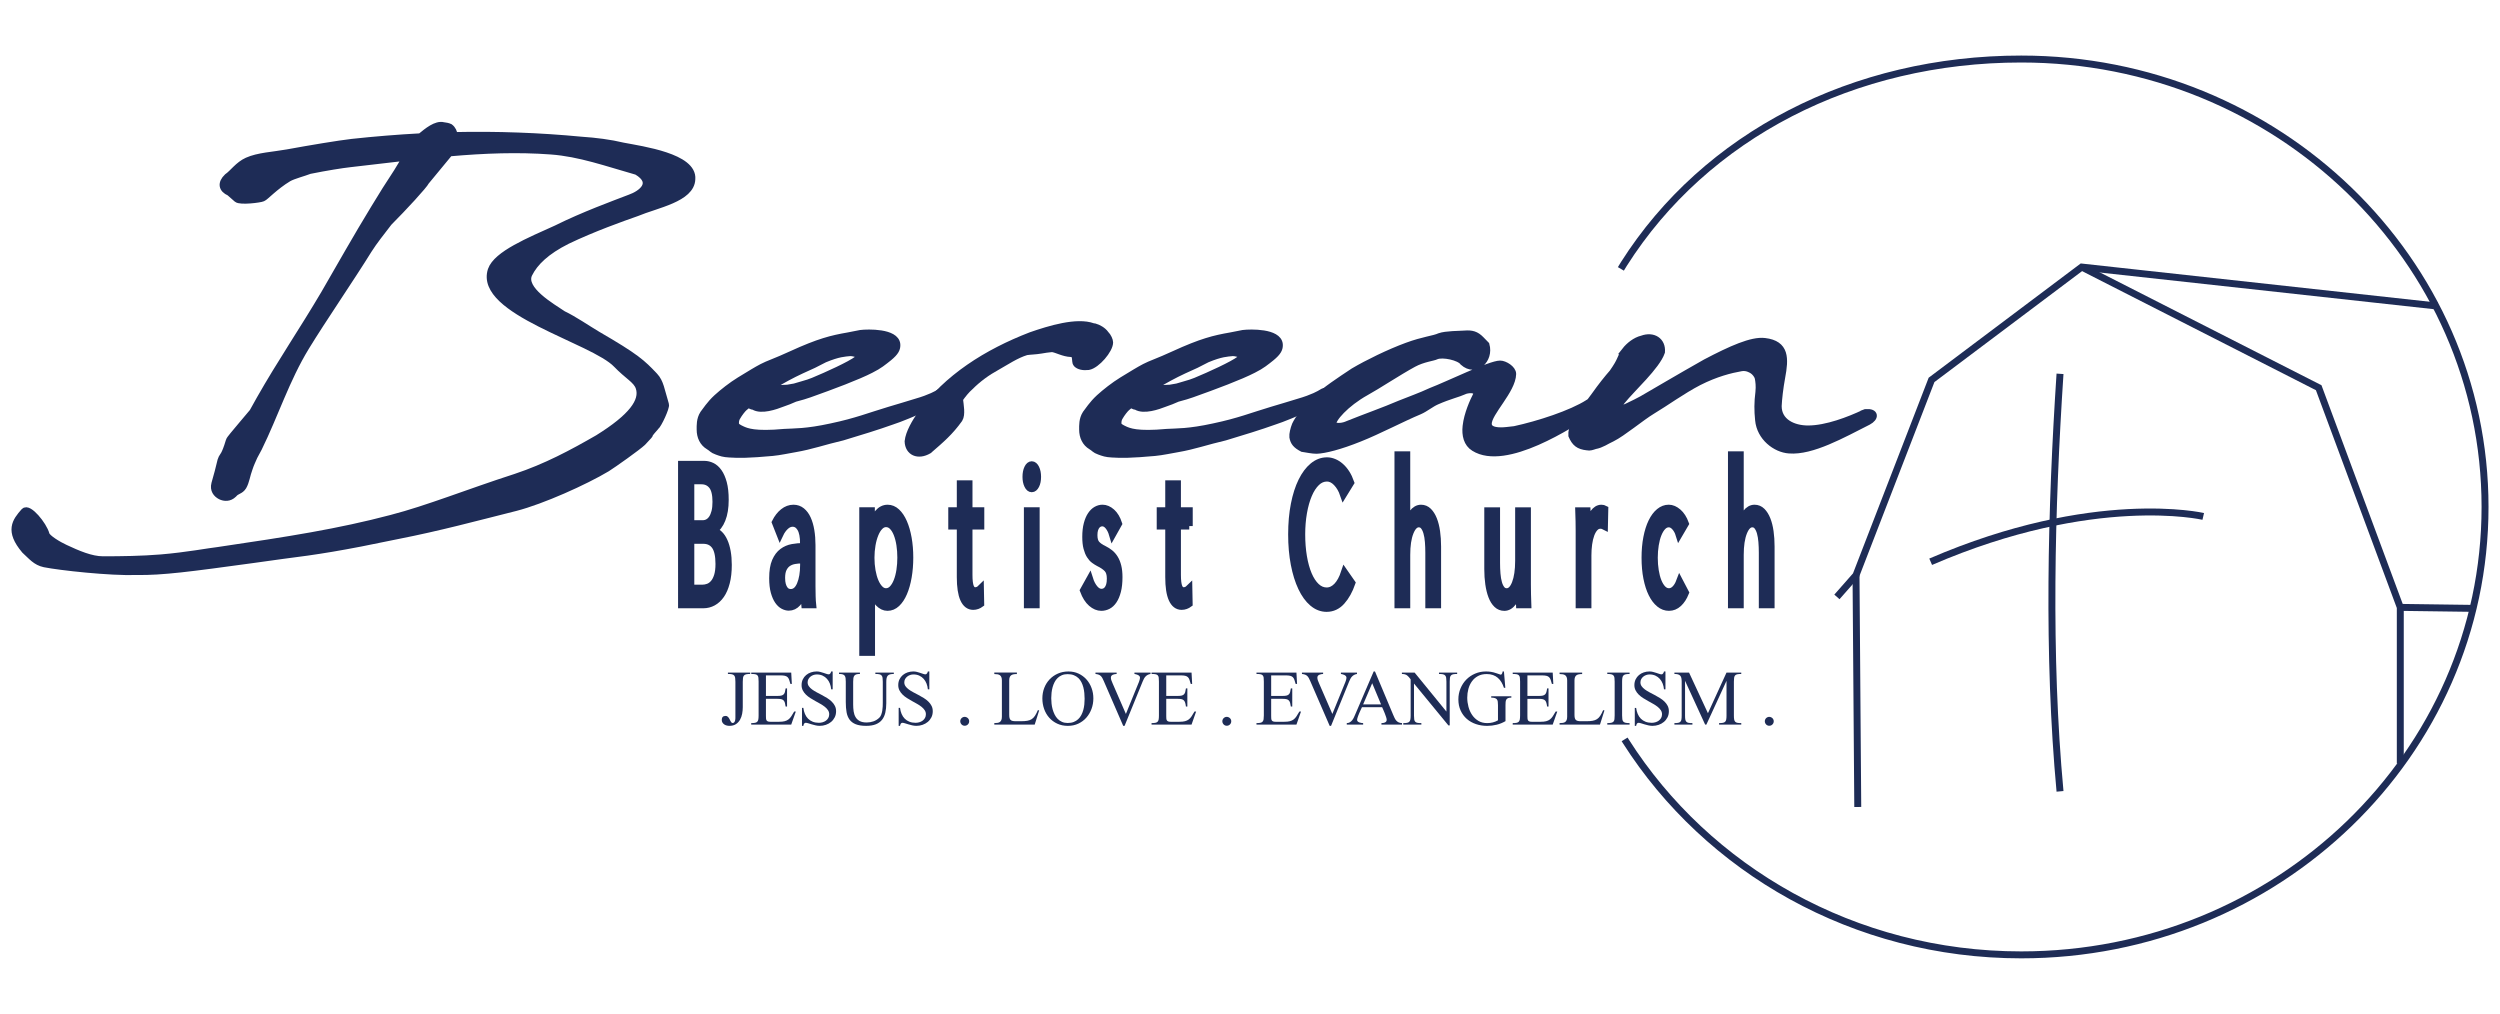 <svg xmlns="http://www.w3.org/2000/svg" xmlns:xlink="http://www.w3.org/1999/xlink" id="Layer_1" x="0px" y="0px" width="360px" height="146px" viewBox="0 0 360 146" xml:space="preserve"> <g> <path fill="none" stroke="#1E2C56" stroke-miterlimit="10" d="M233.406,38.72c0.141-0.24,0.29-0.48,0.44-0.72 c11.75-18.51,33.08-29.5,57.21-29.5c36.89,0,66.79,28.87,66.79,64.5c0,35.62-29.9,64.5-66.79,64.5c-24.08,0-45.18-12.3-56.93-30.74 c-0.061-0.1-0.12-0.19-0.181-0.29"></path> <g> <path fill="#1E2C56" stroke="#1E2C56" stroke-miterlimit="10" d="M44.586,24.549c-0.785,0.313-2.36,0.714-3.052,1.114 c-1.991,1.203-3.334,2.715-3.704,2.85c-0.37,0.179-3.24,0.535-3.702,0.134l-1.066-0.935c-1.111-0.489-1.25-1.335-0.324-2.227 c0.789-0.532,1.574-1.735,2.871-2.314c1.572-0.711,3.749-0.801,5.74-1.158c3.424-0.624,7.405-1.29,9.351-1.514 c3.284-0.355,6.573-0.624,9.858-0.8c0.972-0.803,2.268-1.87,3.286-1.604c0.325,0.045,0.649,0.09,0.927,0.224 c0.417,0.311,0.554,0.711,0.647,1.201c6.158-0.134,12.267,0.09,18.331,0.669c1.991,0.131,4.121,0.399,5.971,0.845 c2.777,0.535,10.182,1.56,9.906,4.765c-0.093,2.804-5.093,3.65-7.961,4.853c-2.038,0.712-6.295,2.226-10,4.006 c-3.009,1.514-4.673,3.118-5.508,4.809c-1.062,2.226,3.334,4.719,4.909,5.789c1.665,0.801,3.379,2.005,4.951,2.939 c5.602,3.25,6.435,4.05,8.242,5.965c0.831,0.891,0.924,1.96,1.574,4.097c0.136,0.356-1.019,2.892-1.435,3.206 c-1.854,2.09,0.136,0.132-1.854,2.225c-0.692,0.669-4.211,3.161-5.137,3.741c-3.195,1.914-9.351,4.674-13.148,5.653 c-6.018,1.515-10.924,2.85-17.032,4.053c-8.056,1.691-11.572,2.226-16.526,2.85l-4.165,0.58 c-9.397,1.29-13.147,1.781-16.803,1.736c-3.888,0.133-11.11-0.67-13.331-1.115c-1.25-0.266-1.85-1.069-2.826-1.958 c-2.359-2.805-1.341-4.141-0.088-5.565c0.599-0.711,2.775,1.914,3.145,3.294c0.141,0.535,1.761,1.514,2.733,1.958 c1.804,0.846,3.749,1.691,5.462,1.691c2.731,0,5.599-0.042,8.332-0.266c3.749-0.312,6.99-0.935,8.239-1.069 c10.276-1.515,17.358-2.626,24.951-4.63c5.323-1.38,10.878-3.65,17.912-5.923c4.397-1.466,8.055-3.426,11.851-5.609 c4.859-3.026,6.574-5.341,5.924-7.3c-0.369-1.115-1.618-1.649-3.239-3.34c-3.379-3.563-19.999-7.613-18.054-13.581 c0.788-2.27,5.462-4.185,9.397-5.965c3.843-1.916,8.24-3.518,10.554-4.409c1.667-0.579,3.794-2.182,1.018-3.83 c-4.396-1.246-8.19-2.626-12.358-2.938c-4.768-0.356-9.583-0.177-14.627,0.268l-3.381,4.096c-0.277,0.58-3.192,3.74-5.369,5.923 c-1.063,1.38-2.126,2.715-2.916,3.961c-2.359,3.829-6.664,10.108-9.024,13.982c-2.826,4.629-4.443,9.75-6.806,14.558l-0.646,1.204 c-0.233,0.535-0.51,1.112-0.696,1.691c-0.37,0.979-0.463,1.914-0.879,2.627c-0.416,0.667-0.925,0.535-1.388,1.112 c-0.602,0.58-1.298,0.536-1.854,0.269c-0.599-0.313-1.062-0.89-0.831-1.78c0.831-2.849,0.785-3.253,1.018-3.697 c0.14-0.311,0.416-0.311,1.065-2.492c0.045-0.224,0.925-1.204,1.804-2.273l1.575-1.869l1.018-1.825 c3.008-5.3,6.155-9.885,9.303-15.228c2.314-4.006,4.677-8.193,7.177-12.288c1.062-1.781,2.173-3.519,3.285-5.21l1.295-2.138 l-8.053,0.937C49.263,23.704,46.996,24.062,44.586,24.549z"></path> <path fill="#1E2C56" stroke="#1E2C56" stroke-miterlimit="10" d="M108.549,58.523c-0.369-0.044-0.603-0.18-0.693-0.4l-0.649,0.534 c-0.28,0.221-0.789,0.89-1.065,1.38c-0.277,0.445-0.23,0.845-0.23,0.979c0,0.401,0.506,0.623,0.973,0.847 c0.6,0.267,1.757,0.801,6.062,0.399c1.434-0.089,3.103,0,6.761-0.8c3.607-0.759,5.552-1.56,8.377-2.404 c1.295-0.401,2.453-0.714,3.842-1.159c2.037-0.58,3.102-1.202,3.285-1.335c0.462-0.356,1.621-0.401,1.298,0.445 c-0.232,0.535-1.575,0.979-2.826,1.515c-1.99,0.889-4.257,1.825-5.137,2.093c-2.363,0.846-4.583,1.513-7.223,2.315 c-2.683,0.622-4.491,1.29-6.85,1.691c-0.786,0.134-2.267,0.445-3.239,0.534c-3.379,0.312-4.907,0.312-6.204,0.222 c-0.832-0.042-1.202-0.177-1.805-0.4c-0.648-0.222-0.695-0.446-1.159-0.712c-0.832-0.489-1.248-1.379-1.248-2.403 c0-0.58-0.046-1.47,0.463-2.271c0.323-0.399,0.925-1.38,1.944-2.314c0.879-0.803,2.129-1.783,3.285-2.494 c1.76-1.069,2.316-1.424,3.242-1.915c0.832-0.445,1.991-0.8,4.21-1.826c3.981-1.824,5.833-2.271,8.149-2.672l1.804-0.355 c1.064-0.134,5.046-0.222,5.229,1.559c0.046,0.623-0.183,1.112-1.156,1.915c-0.789,0.622-1.341,1.111-2.593,1.736 c-1.897,0.979-5.463,2.315-8.84,3.518c-0.509,0.176-1.206,0.4-2.084,0.622c-0.603,0.268-1.248,0.535-1.805,0.713 C111.651,58.479,109.614,59.192,108.549,58.523z M110.4,56.028h0.186c0.37,0,1.065-0.045,1.805-0.089 c0.555-0.044,0.602,0,1.018-0.044l1.018-0.177l1.067-0.312c0.648-0.179,1.204-0.357,1.619-0.534 c2.039-0.848,5.276-2.315,6.342-3.119c0.603-0.445,0.093-0.711,0.047-0.755c-0.603-0.223-1.019-0.223-1.066-0.223 c-0.832,0.089-1.667,0.089-3.702,0.934c-0.373,0.179-1.112,0.58-1.574,0.803l-1.759,0.802c-1.436,0.666-2.824,1.425-3.981,2.136 C111.096,55.629,110.725,55.808,110.4,56.028z"></path> <path fill="#1E2C56" stroke="#1E2C56" stroke-miterlimit="10" d="M138.172,57.453c0.091,0.89,0.369,2.226-0.047,2.895 c-1.342,1.87-2.546,2.895-4.397,4.498c-1.528,0.891-2.916,0.266-2.961-1.293c0.138-1.245,1.018-2.715,1.806-3.873 c3.794-5.296,9.533-8.904,15.875-11.354c2.685-0.935,6.62-2.136,8.935-1.291c0.092,0,0.185,0.045,0.277,0.045 c0.464,0.134,1.156,0.49,1.529,1.024c0.369,0.356,0.6,0.936,0.6,1.201c0,1.069-1.85,3.253-3.054,3.475 c-0.742,0.089-1.39-0.045-1.713-0.4c-0.276-0.269,0.093-1.469-0.785-1.469c-1.112-0.045-2.037-0.624-2.733-0.713 c-0.555,0.045-1.111,0.134-1.621,0.223c-0.787,0.134-1.526,0.134-2.082,0.224c-1.481,0.445-2.915,1.425-4.259,2.18 c-1.389,0.757-2.685,1.691-3.889,2.895C139.19,56.119,138.634,56.787,138.172,57.453z"></path> <path fill="#1E2C56" stroke="#1E2C56" stroke-miterlimit="10" d="M163.625,58.523c-0.369-0.044-0.603-0.18-0.691-0.4l-0.649,0.534 c-0.279,0.221-0.788,0.89-1.065,1.38c-0.276,0.445-0.229,0.845-0.229,0.979c0,0.401,0.506,0.623,0.971,0.847 c0.599,0.267,1.757,0.801,6.062,0.399c1.435-0.089,3.102,0,6.76-0.8c3.608-0.759,5.553-1.56,8.379-2.404 c1.297-0.401,2.454-0.714,3.842-1.159c2.036-0.58,3.1-1.202,3.286-1.335c0.462-0.356,1.62-0.401,1.299,0.445 c-0.233,0.535-1.575,0.979-2.826,1.515c-1.992,0.889-4.258,1.825-5.138,2.093c-2.362,0.846-4.585,1.513-7.224,2.315 c-2.683,0.622-4.49,1.29-6.849,1.691c-0.788,0.134-2.269,0.445-3.24,0.534c-3.378,0.312-4.906,0.312-6.204,0.222 c-0.833-0.042-1.203-0.177-1.806-0.4c-0.648-0.222-0.696-0.446-1.158-0.712c-0.832-0.489-1.248-1.379-1.248-2.403 c0-0.58-0.046-1.47,0.463-2.271c0.322-0.399,0.924-1.38,1.943-2.314c0.881-0.803,2.132-1.783,3.286-2.494 c1.761-1.069,2.317-1.424,3.243-1.915c0.832-0.445,1.99-0.8,4.211-1.826c3.979-1.824,5.83-2.271,8.147-2.672l1.803-0.355 c1.067-0.134,5.048-0.222,5.231,1.559c0.048,0.623-0.184,1.112-1.156,1.915c-0.789,0.622-1.341,1.111-2.592,1.736 c-1.899,0.979-5.462,2.315-8.842,3.518c-0.509,0.176-1.204,0.4-2.082,0.622c-0.603,0.268-1.25,0.535-1.806,0.713 C166.729,58.479,164.692,59.192,163.625,58.523z M165.478,56.028h0.186c0.37,0,1.065-0.045,1.804-0.089 c0.556-0.044,0.603,0,1.019-0.044l1.019-0.177l1.065-0.312c0.648-0.179,1.205-0.357,1.62-0.534 c2.037-0.848,5.276-2.315,6.341-3.119c0.603-0.445,0.094-0.711,0.046-0.755c-0.601-0.223-1.017-0.223-1.064-0.223 c-0.832,0.089-1.667,0.089-3.703,0.934c-0.372,0.179-1.11,0.58-1.573,0.803l-1.76,0.802c-1.434,0.666-2.823,1.425-3.982,2.136 C166.172,55.629,165.803,55.808,165.478,56.028z"></path> <path fill="#1E2C56" stroke="#1E2C56" stroke-miterlimit="10" d="M210.702,52.155c-0.511-0.756-2.961-1.291-3.891-0.891 c-0.415,0.224-1.895,0.356-3.287,1.114c-2.127,1.157-5.228,3.206-6.85,4.095c-2.87,1.604-4.906,3.874-4.767,4.674 c0.556,0.446,1.622,0.225,2.178-0.042c2.542-1.025,5.229-1.959,7.496-2.939c1.435-0.579,2.963-1.113,4.49-1.825 c2.547-0.979,8.516-3.918,9.952-3.918c0.647,0,1.805,0.711,1.805,1.425c-0.044,2.359-3.515,5.564-3.515,7.167 c0,0.623,0.509,1.026,1.85,1.026c0.508,0,1.156-0.089,1.946-0.179c3.47-0.756,8.143-2.271,10.595-3.83 c1.16-0.179,1.299,0.624,0.375,1.245c-2.782,1.783-12.269,8.06-16.805,5.209c-1.019-0.621-1.3-1.824-1.157-3.115 c0.184-1.736,1.063-3.651,1.481-4.454c0.324-1.067-1.39-0.846-1.852-0.577c-0.649,0.311-2.129,0.667-3.843,1.425 c-0.833,0.356-1.667,1.066-2.5,1.425c-2.546,1.066-5.923,2.85-8.609,3.916c-2.87,1.158-5.048,1.693-6.201,1.738 c-0.647,0-1.391-0.179-2.037-0.269c-0.927-0.489-1.253-0.89-1.389-1.646c-0.047-0.402,0.136-1.158,0.369-1.738 c0.417-0.889,1.481-2.314,2.916-3.694c1.482-1.38,3.38-2.626,5.462-4.006c2.037-1.204,5.138-2.717,7.686-3.653 c2.405-0.889,3.841-0.979,4.721-1.379c0.881-0.311,2.869-0.311,3.563-0.356c1.065-0.089,1.667,0.09,2.363,0.801l0.739,0.758 C214.588,51.799,212.509,53.759,210.702,52.155z"></path> <path fill="#1E2C56" stroke="#1E2C56" stroke-miterlimit="10" d="M234.022,50.508c0.558-0.713,1.483-1.469,2.452-1.693 c1.577-0.577,2.919,0.269,2.781,1.87c-0.695,2.048-4.261,5.253-5.693,7.036c-0.464,0.534-0.648,0.98-0.464,1.022 c0.141,0,0.371,0.223,1.157-0.132c0.784-0.356,1.898-0.935,2.219-1.114c1.483-0.846,5.373-3.16,9.168-5.3 c3.654-1.914,6.618-3.249,8.474-3.025c3.051,0.356,2.961,2.447,2.451,5.165c-0.278,1.513-0.462,3.115-0.506,4.14 c0,2.313,2.173,3.294,4.3,3.294c2.686,0,5.972-1.291,8.056-2.271v-0.045c0.09-0.045,0.232-0.045,0.325-0.045 c1.295-0.089,1.342,0.714,0.276,1.291c-3.703,1.87-8.099,4.364-11.385,4.098c-1.947-0.135-4.169-1.826-4.398-4.319 c-0.141-1.38-0.141-2.539,0.045-4.008c0.093-0.89,0-1.556-0.094-2.046c-0.092-0.403-0.461-0.848-0.786-1.069 c-0.277-0.18-0.877-0.536-1.667-0.401c-1.526,0.266-3.654,0.801-6.108,2.047c-2.407,1.247-4.768,2.983-6.713,4.142 c-1.62,0.979-4.258,3.205-5.785,3.96c-0.88,0.4-1.482,0.89-2.454,1.069c-0.415,0.134-0.739,0.266-1.109,0.179 c-1.251-0.135-1.76-0.579-2.223-1.648c-0.092-1.157,0.74-2.315,1.758-3.65c0.51-0.669,1.112-1.559,1.574-2.139 c0.879-1.246,1.804-2.405,2.546-3.25c1.344-1.916,1.021-2.004,1.669-2.894c0.09-0.089,0.09-0.177,0.135-0.222V50.508z"></path> </g> <path fill="#1E2C56" stroke="#1E2C56" stroke-miterlimit="10" d="M98.141,66.866h3.294c0.36,0,0.72,0.086,1.08,0.257 c0.36,0.173,0.682,0.458,0.965,0.858c0.284,0.4,0.513,0.924,0.689,1.57c0.175,0.648,0.263,1.458,0.263,2.428 c0,1.124-0.153,2.066-0.459,2.828c-0.306,0.763-0.71,1.286-1.215,1.572v0.057c0.306,0.077,0.589,0.243,0.851,0.5 c0.261,0.257,0.486,0.595,0.675,1.015c0.189,0.418,0.335,0.914,0.438,1.485c0.103,0.571,0.155,1.209,0.155,1.914 c0,0.971-0.094,1.819-0.284,2.542c-0.188,0.724-0.445,1.319-0.769,1.785c-0.324,0.467-0.705,0.82-1.141,1.058 c-0.437,0.238-0.902,0.356-1.397,0.356h-3.146V66.866z M99.478,75.408h1.742c0.252,0,0.493-0.061,0.722-0.185 c0.229-0.124,0.43-0.314,0.601-0.571c0.171-0.257,0.306-0.58,0.406-0.971c0.099-0.39,0.148-0.862,0.148-1.415 c0-1.085-0.189-1.861-0.567-2.328c-0.378-0.466-0.887-0.7-1.525-0.7h-1.526V75.408z M99.478,84.693h1.674 c0.279,0,0.56-0.052,0.844-0.158c0.283-0.104,0.54-0.29,0.77-0.557c0.23-0.267,0.414-0.623,0.554-1.071 c0.139-0.447,0.209-1.015,0.209-1.7c0-1.2-0.194-2.065-0.58-2.599c-0.388-0.533-0.946-0.8-1.675-0.8h-1.795V84.693z"></path> <path fill="#1E2C56" stroke="#1E2C56" stroke-miterlimit="10" d="M115.716,78.322c0-1.009-0.145-1.756-0.433-2.242 c-0.288-0.486-0.671-0.729-1.147-0.729c-0.36,0-0.7,0.147-1.019,0.442c-0.32,0.295-0.588,0.672-0.804,1.129l-0.674-1.715 c0.314-0.628,0.699-1.123,1.154-1.485c0.454-0.361,0.942-0.543,1.464-0.543c0.459,0,0.857,0.14,1.195,0.416 c0.338,0.276,0.615,0.651,0.831,1.128c0.216,0.476,0.378,1.038,0.486,1.685c0.107,0.648,0.162,1.343,0.162,2.085v5.913 c0,0.458,0.007,0.938,0.021,1.442c0.014,0.505,0.038,0.919,0.074,1.243h-1.147c-0.072-0.647-0.107-1.295-0.107-1.942h-0.041 c-0.234,0.724-0.529,1.285-0.884,1.685s-0.777,0.6-1.262,0.6c-0.252,0-0.516-0.072-0.79-0.214c-0.275-0.144-0.525-0.376-0.75-0.701 c-0.225-0.323-0.412-0.752-0.56-1.284c-0.148-0.533-0.223-1.191-0.223-1.972c0-1.028,0.131-1.842,0.392-2.442 c0.261-0.601,0.603-1.058,1.026-1.371c0.423-0.314,0.9-0.519,1.431-0.614s1.067-0.143,1.607-0.143V78.322z M115.405,80.636 c-0.314,0-0.641,0.028-0.979,0.086c-0.338,0.057-0.644,0.17-0.918,0.342c-0.275,0.172-0.501,0.429-0.682,0.771 c-0.18,0.343-0.27,0.8-0.27,1.372c0,0.4,0.038,0.733,0.115,1c0.076,0.266,0.177,0.485,0.304,0.657 c0.126,0.172,0.265,0.29,0.419,0.356c0.152,0.067,0.31,0.101,0.472,0.101c0.594,0,1.05-0.375,1.37-1.127 c0.32-0.753,0.48-1.701,0.48-2.843v-0.714H115.405z"></path> <path fill="#1E2C56" stroke="#1E2C56" stroke-miterlimit="10" d="M125.504,93.948h-1.269V73.551h1.242v2.115h0.04 c0.207-0.725,0.51-1.319,0.909-1.786c0.4-0.467,0.864-0.701,1.395-0.701c0.476,0,0.909,0.182,1.298,0.543 c0.391,0.362,0.728,0.867,1.011,1.515c0.282,0.647,0.5,1.403,0.653,2.271c0.152,0.866,0.229,1.795,0.229,2.785 s-0.077,1.924-0.229,2.799c-0.153,0.877-0.369,1.639-0.647,2.285c-0.278,0.649-0.615,1.158-1.009,1.528 c-0.396,0.372-0.84,0.557-1.333,0.557c-0.458,0-0.889-0.209-1.293-0.628c-0.405-0.418-0.723-1.009-0.956-1.771h-0.041V93.948z M129.716,80.293c0-0.629-0.045-1.238-0.134-1.829c-0.09-0.59-0.227-1.113-0.406-1.572c-0.179-0.457-0.403-0.818-0.668-1.085 c-0.265-0.266-0.574-0.4-0.924-0.4c-0.324,0-0.619,0.134-0.885,0.4c-0.266,0.267-0.493,0.629-0.681,1.085 c-0.189,0.458-0.336,0.981-0.439,1.572s-0.155,1.21-0.155,1.856c0,0.648,0.052,1.267,0.155,1.857c0.104,0.59,0.25,1.11,0.439,1.556 c0.188,0.447,0.416,0.806,0.681,1.072c0.266,0.268,0.561,0.4,0.885,0.4c0.351,0,0.659-0.138,0.924-0.413 c0.266-0.278,0.489-0.644,0.668-1.101c0.179-0.457,0.316-0.98,0.406-1.57C129.671,81.531,129.716,80.922,129.716,80.293z"></path> <path fill="#1E2C56" stroke="#1E2C56" stroke-miterlimit="10" d="M141.237,75.751h-1.701v7.035c0,0.816,0.071,1.4,0.215,1.751 c0.145,0.351,0.374,0.526,0.688,0.526c0.118,0,0.245-0.025,0.378-0.078c0.137-0.052,0.258-0.131,0.365-0.236l0.042,2.2 c-0.154,0.114-0.323,0.205-0.508,0.272c-0.185,0.066-0.375,0.1-0.573,0.1c-0.602,0-1.064-0.353-1.384-1.058 c-0.319-0.704-0.479-1.761-0.479-3.171v-7.341h-1.229v-2.2h1.229v-3.884h1.257v3.884h1.701V75.751z"></path> <path fill="#1E2C56" stroke="#1E2C56" stroke-miterlimit="10" d="M149.413,68.666c0,0.496-0.082,0.906-0.247,1.229 c-0.166,0.324-0.365,0.485-0.597,0.485c-0.232,0-0.429-0.166-0.589-0.5c-0.162-0.333-0.241-0.739-0.241-1.215 c0-0.494,0.079-0.909,0.241-1.243c0.16-0.333,0.356-0.5,0.589-0.5c0.232,0,0.431,0.167,0.597,0.5 C149.331,67.757,149.413,68.172,149.413,68.666z M149.21,87.092h-1.269V73.551h1.269V87.092z"></path> <path fill="#1E2C56" stroke="#1E2C56" stroke-miterlimit="10" d="M160.204,76.979c-0.145-0.495-0.347-0.899-0.608-1.214 c-0.26-0.315-0.553-0.472-0.876-0.472c-0.146,0-0.289,0.033-0.433,0.1c-0.143,0.068-0.272,0.172-0.385,0.314 c-0.112,0.143-0.202,0.324-0.27,0.543c-0.066,0.22-0.101,0.491-0.101,0.814c0,0.571,0.122,0.996,0.364,1.271 c0.245,0.276,0.609,0.529,1.095,0.758c0.305,0.152,0.589,0.333,0.85,0.543c0.261,0.209,0.488,0.471,0.682,0.785 c0.193,0.314,0.345,0.691,0.452,1.127c0.108,0.438,0.163,0.954,0.163,1.543c0,0.8-0.072,1.476-0.216,2.028 c-0.144,0.554-0.335,1.005-0.574,1.358c-0.238,0.352-0.51,0.604-0.817,0.756c-0.306,0.152-0.62,0.228-0.945,0.228 c-0.486,0-0.961-0.2-1.425-0.6c-0.463-0.4-0.848-1.009-1.153-1.827l0.906-1.629c0.169,0.534,0.406,0.981,0.707,1.342 c0.302,0.362,0.634,0.543,0.994,0.543c0.162,0,0.317-0.034,0.466-0.101c0.147-0.067,0.284-0.176,0.405-0.328 c0.121-0.153,0.217-0.353,0.29-0.6c0.073-0.248,0.108-0.562,0.108-0.943c0-0.629-0.141-1.095-0.424-1.399 c-0.284-0.305-0.701-0.591-1.25-0.858c-0.216-0.114-0.434-0.251-0.654-0.414c-0.222-0.162-0.421-0.386-0.602-0.671 c-0.181-0.286-0.326-0.643-0.438-1.071c-0.113-0.429-0.169-0.957-0.169-1.586c0-0.722,0.069-1.347,0.209-1.871 c0.138-0.523,0.321-0.952,0.548-1.286c0.223-0.333,0.48-0.58,0.768-0.743c0.289-0.161,0.585-0.243,0.89-0.243 c0.459,0,0.904,0.191,1.331,0.572c0.427,0.382,0.758,0.934,0.993,1.657L160.204,76.979z"></path> <path fill="#1E2C56" stroke="#1E2C56" stroke-miterlimit="10" d="M171.254,75.751h-1.701v7.035c0,0.816,0.072,1.4,0.215,1.751 c0.146,0.351,0.374,0.526,0.688,0.526c0.118,0,0.244-0.025,0.378-0.078c0.135-0.052,0.256-0.131,0.364-0.236l0.041,2.2 c-0.154,0.114-0.322,0.205-0.507,0.272c-0.184,0.066-0.375,0.1-0.573,0.1c-0.604,0-1.064-0.353-1.383-1.058 c-0.321-0.704-0.48-1.761-0.48-3.171v-7.341h-1.229v-2.2h1.229v-3.884h1.256v3.884h1.701V75.751z"></path> <path fill="#1E2C56" stroke="#1E2C56" stroke-miterlimit="10" d="M194.678,83.95c-0.379,1.086-0.869,1.967-1.473,2.643 c-0.603,0.675-1.328,1.014-2.174,1.014c-0.729,0-1.402-0.262-2.018-0.785c-0.617-0.523-1.147-1.257-1.593-2.2 c-0.446-0.942-0.796-2.065-1.048-3.371c-0.252-1.304-0.377-2.737-0.377-4.298c0-1.581,0.127-3.023,0.384-4.329 c0.257-1.305,0.612-2.418,1.067-3.342s0.992-1.643,1.613-2.158c0.622-0.513,1.296-0.77,2.026-0.77c0.322,0,0.651,0.066,0.984,0.2 c0.333,0.134,0.652,0.333,0.958,0.6c0.308,0.267,0.586,0.595,0.838,0.986c0.251,0.39,0.467,0.843,0.647,1.356l-1.053,1.714 c-0.234-0.686-0.565-1.251-0.992-1.7c-0.428-0.446-0.889-0.67-1.383-0.67c-0.56,0-1.062,0.214-1.506,0.643 c-0.446,0.429-0.827,1.013-1.142,1.756c-0.315,0.743-0.559,1.605-0.729,2.585c-0.171,0.981-0.257,2.025-0.257,3.13 c0,1.142,0.084,2.208,0.25,3.199s0.405,1.853,0.715,2.585c0.311,0.733,0.689,1.31,1.135,1.729c0.444,0.419,0.943,0.628,1.491,0.628 c0.54,0,1.03-0.229,1.472-0.686c0.441-0.457,0.806-1.124,1.095-1.999L194.678,83.95z"></path> <path fill="#1E2C56" stroke="#1E2C56" stroke-miterlimit="10" d="M202.601,75.608c0.153-0.667,0.414-1.237,0.783-1.714 c0.368-0.475,0.783-0.715,1.243-0.715c0.413,0,0.769,0.149,1.065,0.443c0.297,0.296,0.546,0.69,0.743,1.185 c0.197,0.497,0.344,1.077,0.438,1.743c0.095,0.667,0.143,1.381,0.143,2.143v8.398h-1.27v-7.503c0-0.554-0.021-1.079-0.061-1.575 c-0.04-0.497-0.113-0.935-0.223-1.317c-0.107-0.381-0.254-0.687-0.438-0.916c-0.185-0.229-0.427-0.345-0.723-0.345 c-0.503,0-0.918,0.406-1.242,1.217c-0.324,0.811-0.485,1.895-0.485,3.25v7.188h-1.27V65.496h1.27v10.112H202.601z"></path> <path fill="#1E2C56" stroke="#1E2C56" stroke-miterlimit="10" d="M218.802,87.092c-0.018-0.343-0.031-0.728-0.041-1.156 c-0.008-0.429-0.012-0.786-0.012-1.071h-0.029c-0.16,0.724-0.434,1.337-0.816,1.842s-0.807,0.757-1.275,0.757 c-0.414,0-0.771-0.142-1.072-0.428c-0.303-0.287-0.551-0.681-0.744-1.186c-0.193-0.504-0.336-1.09-0.432-1.756 c-0.094-0.667-0.143-1.38-0.143-2.144v-8.398h1.27v7.484c0,0.552,0.02,1.081,0.061,1.586c0.041,0.504,0.115,0.947,0.225,1.328 c0.105,0.382,0.256,0.685,0.445,0.915c0.189,0.229,0.43,0.342,0.729,0.342c0.514,0,0.926-0.404,1.242-1.213 c0.314-0.81,0.473-1.89,0.473-3.243v-7.199h1.268v10.626c0,0.363,0.006,0.829,0.016,1.4c0.008,0.572,0.021,1.076,0.041,1.514 H218.802z"></path> <path fill="#1E2C56" stroke="#1E2C56" stroke-miterlimit="10" d="M227.381,75.067c-0.009-0.572-0.023-1.077-0.041-1.515h1.202 c0.018,0.343,0.031,0.738,0.04,1.186s0.014,0.814,0.014,1.1h0.041c0.18-0.8,0.442-1.442,0.788-1.928 c0.348-0.486,0.736-0.729,1.169-0.729c0.198,0,0.366,0.04,0.5,0.115l-0.054,2.485c-0.181-0.095-0.374-0.144-0.581-0.144 c-0.307,0-0.571,0.121-0.796,0.357c-0.226,0.238-0.412,0.557-0.561,0.958c-0.149,0.4-0.26,0.861-0.331,1.384 c-0.072,0.524-0.108,1.071-0.108,1.643v7.113h-1.268V76.467C227.396,76.106,227.39,75.638,227.381,75.067z"></path> <path fill="#1E2C56" stroke="#1E2C56" stroke-miterlimit="10" d="M241.784,76.979c-0.135-0.438-0.338-0.804-0.607-1.1 c-0.27-0.295-0.558-0.443-0.864-0.443c-0.332,0-0.627,0.134-0.884,0.4c-0.258,0.268-0.475,0.625-0.655,1.072 c-0.18,0.447-0.316,0.966-0.411,1.556s-0.143,1.21-0.143,1.856c0,0.648,0.048,1.267,0.143,1.857c0.095,0.59,0.231,1.11,0.411,1.556 c0.181,0.447,0.4,0.806,0.662,1.072c0.262,0.268,0.558,0.4,0.892,0.4c0.323,0,0.617-0.132,0.884-0.4 c0.266-0.266,0.483-0.629,0.655-1.085l0.851,1.628c-0.271,0.667-0.607,1.186-1.014,1.556c-0.404,0.372-0.863,0.557-1.376,0.557 c-0.496,0-0.953-0.171-1.37-0.514c-0.42-0.343-0.782-0.823-1.088-1.442c-0.307-0.619-0.546-1.366-0.723-2.243 c-0.175-0.876-0.263-1.857-0.263-2.943c0-1.066,0.085-2.037,0.257-2.913c0.17-0.876,0.409-1.628,0.715-2.257 c0.306-0.628,0.668-1.113,1.088-1.457c0.417-0.343,0.87-0.515,1.356-0.515c0.45,0,0.897,0.191,1.343,0.572 c0.445,0.382,0.799,0.934,1.061,1.657L241.784,76.979z"></path> <path fill="#1E2C56" stroke="#1E2C56" stroke-miterlimit="10" d="M250.625,75.608c0.154-0.667,0.416-1.237,0.784-1.714 c0.368-0.475,0.783-0.715,1.242-0.715c0.413,0,0.77,0.149,1.065,0.443c0.299,0.296,0.545,0.69,0.743,1.185 c0.198,0.497,0.345,1.077,0.439,1.743c0.095,0.667,0.141,1.381,0.141,2.143v8.398h-1.269v-7.503c0-0.554-0.021-1.079-0.062-1.575 c-0.039-0.497-0.114-0.935-0.221-1.317c-0.108-0.381-0.256-0.687-0.44-0.916c-0.184-0.229-0.425-0.345-0.721-0.345 c-0.506,0-0.919,0.406-1.243,1.217c-0.323,0.811-0.486,1.895-0.486,3.25v7.188h-1.269V65.496h1.269v10.112H250.625z"></path> <path fill="#1E2C56" d="M108.029,97.049c-0.239,0-0.43,0.016-0.572,0.047c-0.141,0.032-0.249,0.089-0.321,0.172 c-0.074,0.083-0.121,0.197-0.144,0.341c-0.021,0.144-0.033,0.331-0.033,0.561v3.663c0,0.313-0.03,0.628-0.088,0.945 c-0.057,0.318-0.161,0.606-0.308,0.865c-0.146,0.258-0.343,0.47-0.589,0.633s-0.558,0.246-0.934,0.246 c-0.127,0-0.257-0.016-0.389-0.047c-0.131-0.032-0.25-0.083-0.354-0.154c-0.106-0.07-0.192-0.16-0.26-0.267 c-0.068-0.107-0.103-0.237-0.103-0.389c0-0.381,0.186-0.571,0.557-0.571c0.103,0,0.19,0.024,0.259,0.077 c0.071,0.051,0.134,0.113,0.188,0.187c0.054,0.073,0.1,0.155,0.139,0.245c0.04,0.09,0.08,0.173,0.121,0.246 c0.042,0.074,0.086,0.135,0.132,0.187c0.047,0.052,0.101,0.077,0.165,0.077c0.098,0,0.174-0.03,0.227-0.091 c0.053-0.061,0.094-0.135,0.122-0.22c0.025-0.086,0.042-0.175,0.047-0.268c0.004-0.092,0.007-0.173,0.007-0.241V98.17 c0-0.225-0.011-0.41-0.033-0.554c-0.021-0.144-0.069-0.259-0.143-0.344c-0.073-0.086-0.18-0.144-0.322-0.176 s-0.335-0.047-0.58-0.047v-0.198h3.209V97.049z"></path> <path fill="#1E2C56" d="M113.936,104.34h-5.76v-0.213c0.235,0,0.421-0.015,0.561-0.044c0.14-0.029,0.245-0.085,0.319-0.165 c0.074-0.08,0.123-0.193,0.146-0.337c0.024-0.145,0.037-0.332,0.037-0.561v-4.88c0-0.234-0.011-0.422-0.03-0.564 c-0.02-0.141-0.065-0.251-0.139-0.329c-0.073-0.079-0.181-0.131-0.322-0.158c-0.142-0.027-0.333-0.04-0.572-0.04v-0.198h5.76 l0.087,1.634h-0.205c-0.064-0.239-0.124-0.439-0.179-0.597c-0.056-0.16-0.132-0.285-0.228-0.377 c-0.095-0.093-0.225-0.159-0.388-0.198c-0.164-0.039-0.385-0.059-0.663-0.059h-2.066v2.96h1.649c0.229,0,0.414-0.015,0.553-0.047 c0.139-0.032,0.251-0.088,0.337-0.168c0.085-0.08,0.149-0.19,0.19-0.33c0.042-0.139,0.077-0.319,0.107-0.539h0.205v2.615h-0.205 c-0.03-0.219-0.065-0.4-0.107-0.542c-0.041-0.141-0.104-0.255-0.186-0.341c-0.083-0.085-0.195-0.146-0.334-0.179 c-0.139-0.035-0.326-0.051-0.56-0.051h-1.649v2.462c0,0.137,0.003,0.258,0.011,0.362c0.007,0.105,0.031,0.192,0.07,0.264 c0.039,0.071,0.101,0.125,0.188,0.161c0.085,0.037,0.206,0.055,0.362,0.055h1.261c0.327,0,0.596-0.027,0.805-0.081 c0.212-0.054,0.394-0.14,0.546-0.256c0.155-0.117,0.292-0.271,0.414-0.458c0.123-0.188,0.259-0.414,0.41-0.678h0.235 L113.936,104.34z"></path> <path fill="#1E2C56" d="M120.396,102.42c0,0.327-0.065,0.62-0.198,0.879c-0.132,0.259-0.306,0.479-0.523,0.66 c-0.217,0.181-0.468,0.32-0.751,0.417s-0.577,0.146-0.878,0.146c-0.201,0-0.402-0.023-0.603-0.07 c-0.199-0.046-0.389-0.097-0.567-0.149c-0.177-0.054-0.341-0.104-0.486-0.15c-0.147-0.047-0.267-0.07-0.36-0.07 c-0.059,0-0.109,0.014-0.149,0.04c-0.042,0.027-0.076,0.063-0.104,0.106c-0.027,0.044-0.046,0.092-0.059,0.144 c-0.012,0.051-0.023,0.101-0.033,0.15h-0.197v-2.586h0.197c0.039,0.318,0.114,0.608,0.228,0.872c0.112,0.264,0.26,0.49,0.447,0.678 c0.186,0.188,0.409,0.334,0.669,0.439c0.261,0.104,0.558,0.157,0.891,0.157c0.181,0,0.36-0.025,0.539-0.077 c0.178-0.051,0.336-0.128,0.476-0.23c0.139-0.103,0.252-0.231,0.34-0.384c0.088-0.155,0.132-0.333,0.132-0.54 c0-0.215-0.057-0.408-0.173-0.582c-0.114-0.174-0.265-0.335-0.451-0.484c-0.186-0.149-0.398-0.291-0.637-0.425 c-0.239-0.133-0.482-0.269-0.729-0.407c-0.247-0.137-0.489-0.28-0.729-0.431c-0.239-0.152-0.452-0.319-0.638-0.502 c-0.185-0.183-0.335-0.385-0.45-0.608c-0.114-0.223-0.171-0.476-0.171-0.759c0-0.307,0.06-0.583,0.178-0.828 c0.12-0.245,0.28-0.451,0.481-0.62c0.2-0.168,0.431-0.297,0.692-0.384c0.262-0.087,0.536-0.132,0.824-0.132 c0.171,0,0.341,0.022,0.51,0.066c0.168,0.045,0.33,0.092,0.484,0.143c0.153,0.051,0.294,0.099,0.421,0.142 c0.127,0.044,0.232,0.066,0.315,0.066c0.059,0,0.107-0.015,0.147-0.044c0.039-0.029,0.073-0.065,0.102-0.106 c0.029-0.042,0.053-0.087,0.069-0.136c0.018-0.049,0.032-0.093,0.041-0.132h0.213v2.579h-0.213 c-0.024-0.293-0.088-0.571-0.19-0.832c-0.103-0.261-0.241-0.488-0.415-0.681s-0.382-0.348-0.626-0.461 c-0.245-0.115-0.525-0.173-0.843-0.173c-0.167,0-0.327,0.027-0.483,0.082c-0.156,0.054-0.297,0.13-0.421,0.231 s-0.225,0.219-0.301,0.358s-0.113,0.297-0.113,0.473c0,0.205,0.059,0.391,0.176,0.556c0.117,0.167,0.271,0.32,0.465,0.462 c0.193,0.141,0.412,0.277,0.657,0.407c0.244,0.129,0.495,0.261,0.75,0.395c0.258,0.134,0.508,0.277,0.751,0.429 c0.245,0.151,0.463,0.32,0.656,0.505s0.348,0.392,0.465,0.62C120.339,101.866,120.396,102.126,120.396,102.42z"></path> <path fill="#1E2C56" d="M128.708,97.049c-0.224,0-0.408,0.02-0.549,0.058c-0.142,0.039-0.251,0.105-0.33,0.198 c-0.078,0.093-0.132,0.214-0.161,0.362c-0.03,0.149-0.043,0.332-0.043,0.546v3.048c0,0.512-0.048,0.97-0.143,1.374 c-0.096,0.403-0.254,0.744-0.477,1.022c-0.222,0.279-0.519,0.493-0.89,0.641c-0.371,0.149-0.833,0.224-1.384,0.224 c-0.611,0-1.108-0.076-1.492-0.227c-0.383-0.152-0.682-0.373-0.897-0.663c-0.215-0.291-0.36-0.647-0.436-1.07 c-0.076-0.422-0.113-0.904-0.113-1.447V98.17c0-0.206-0.01-0.379-0.029-0.521c-0.02-0.142-0.063-0.257-0.129-0.348 c-0.065-0.09-0.164-0.155-0.293-0.194c-0.13-0.039-0.304-0.058-0.523-0.058v-0.198h3.011v0.198c-0.215,0-0.386,0.02-0.513,0.058 c-0.127,0.039-0.224,0.104-0.293,0.194c-0.068,0.09-0.114,0.206-0.136,0.348c-0.022,0.142-0.032,0.315-0.032,0.521v3.275 c0,0.347,0.023,0.678,0.068,0.993c0.047,0.315,0.14,0.59,0.28,0.828c0.138,0.237,0.336,0.425,0.593,0.564 c0.257,0.139,0.592,0.208,1.008,0.208c0.336,0,0.659-0.053,0.967-0.161c0.308-0.108,0.586-0.278,0.836-0.514 c0.121-0.112,0.217-0.26,0.286-0.443c0.068-0.183,0.119-0.376,0.154-0.578c0.034-0.203,0.054-0.406,0.062-0.609 c0.008-0.203,0.011-0.38,0.011-0.531V98.17c0-0.235-0.011-0.424-0.033-0.568c-0.022-0.144-0.071-0.258-0.147-0.341 c-0.076-0.083-0.184-0.14-0.326-0.169c-0.141-0.029-0.33-0.043-0.564-0.043v-0.198h2.66V97.049z"></path> <path fill="#1E2C56" d="M134.317,102.42c0,0.327-0.066,0.62-0.198,0.879c-0.132,0.259-0.306,0.479-0.523,0.66 c-0.218,0.181-0.468,0.32-0.751,0.417c-0.283,0.098-0.577,0.146-0.879,0.146c-0.201,0-0.402-0.023-0.602-0.07 c-0.2-0.046-0.39-0.097-0.568-0.149c-0.179-0.054-0.341-0.104-0.487-0.15c-0.146-0.047-0.266-0.07-0.359-0.07 c-0.058,0-0.108,0.014-0.15,0.04c-0.042,0.027-0.076,0.063-0.103,0.106c-0.026,0.044-0.047,0.092-0.058,0.144 c-0.013,0.051-0.023,0.101-0.034,0.15h-0.198v-2.586h0.198c0.039,0.318,0.114,0.608,0.227,0.872 c0.112,0.264,0.262,0.49,0.447,0.678c0.186,0.188,0.41,0.334,0.671,0.439c0.26,0.104,0.557,0.157,0.89,0.157 c0.181,0,0.36-0.025,0.539-0.077c0.178-0.051,0.337-0.128,0.476-0.23c0.139-0.103,0.252-0.231,0.341-0.384 c0.087-0.155,0.132-0.333,0.132-0.54c0-0.215-0.058-0.408-0.173-0.582c-0.115-0.174-0.264-0.335-0.45-0.484 s-0.399-0.291-0.638-0.425c-0.239-0.133-0.482-0.269-0.729-0.407c-0.246-0.137-0.489-0.28-0.729-0.431 c-0.24-0.152-0.452-0.319-0.638-0.502c-0.186-0.183-0.336-0.385-0.451-0.608c-0.115-0.223-0.172-0.476-0.172-0.759 c0-0.307,0.06-0.583,0.179-0.828c0.12-0.245,0.28-0.451,0.481-0.62c0.2-0.168,0.43-0.297,0.692-0.384 c0.261-0.087,0.537-0.132,0.825-0.132c0.17,0,0.34,0.022,0.508,0.066c0.169,0.045,0.33,0.092,0.484,0.143 c0.154,0.051,0.294,0.099,0.421,0.142c0.126,0.044,0.231,0.066,0.315,0.066c0.06,0,0.107-0.015,0.146-0.044 c0.04-0.029,0.074-0.065,0.103-0.106c0.03-0.042,0.053-0.087,0.07-0.136c0.017-0.049,0.031-0.093,0.04-0.132h0.212v2.579h-0.212 c-0.023-0.293-0.087-0.571-0.19-0.832c-0.102-0.261-0.24-0.488-0.414-0.681c-0.173-0.193-0.382-0.348-0.626-0.461 c-0.245-0.115-0.525-0.173-0.843-0.173c-0.167,0-0.327,0.027-0.483,0.082c-0.157,0.054-0.297,0.13-0.422,0.231 s-0.225,0.219-0.301,0.358s-0.113,0.297-0.113,0.473c0,0.205,0.058,0.391,0.176,0.556c0.118,0.167,0.271,0.32,0.465,0.462 c0.193,0.141,0.412,0.277,0.657,0.407c0.243,0.129,0.494,0.261,0.75,0.395c0.256,0.134,0.506,0.277,0.751,0.429 c0.244,0.151,0.463,0.32,0.656,0.505s0.348,0.392,0.465,0.62C134.259,101.866,134.317,102.126,134.317,102.42z"></path> <path fill="#1E2C56" d="M139.56,103.856c0,0.186-0.062,0.34-0.187,0.465c-0.125,0.124-0.279,0.188-0.465,0.188 c-0.088,0-0.17-0.018-0.246-0.052c-0.075-0.034-0.142-0.08-0.198-0.139c-0.057-0.059-0.101-0.127-0.136-0.205 c-0.034-0.078-0.052-0.164-0.052-0.256c0-0.088,0.018-0.17,0.052-0.246c0.035-0.076,0.079-0.142,0.136-0.198 c0.056-0.056,0.123-0.101,0.198-0.135c0.076-0.035,0.158-0.052,0.246-0.052c0.093,0,0.179,0.017,0.256,0.052 c0.078,0.034,0.146,0.079,0.206,0.135c0.058,0.057,0.105,0.123,0.139,0.198C139.543,103.686,139.56,103.768,139.56,103.856z"></path> <path fill="#1E2C56" d="M148.998,104.34h-5.818v-0.213c0.175,0,0.332-0.011,0.469-0.033c0.136-0.022,0.25-0.066,0.339-0.132 c0.092-0.066,0.161-0.16,0.209-0.282c0.05-0.123,0.074-0.284,0.074-0.484v-5.203c0-0.195-0.024-0.354-0.074-0.476 c-0.048-0.122-0.117-0.216-0.209-0.282c-0.089-0.066-0.203-0.111-0.339-0.136c-0.138-0.024-0.294-0.037-0.469-0.037v-0.212h3.252 v0.212c-0.18,0-0.339,0.012-0.475,0.037c-0.138,0.025-0.252,0.07-0.346,0.136c-0.093,0.065-0.163,0.16-0.211,0.282 c-0.05,0.122-0.073,0.281-0.073,0.476v4.932c0,0.186,0.015,0.338,0.044,0.458s0.079,0.215,0.15,0.286 c0.071,0.07,0.167,0.119,0.29,0.146c0.122,0.027,0.276,0.041,0.461,0.041h0.747c0.362,0,0.664-0.021,0.909-0.063 s0.456-0.12,0.634-0.234s0.335-0.276,0.473-0.484c0.137-0.207,0.276-0.477,0.417-0.81l0.189,0.029L148.998,104.34z"></path> <path fill="#1E2C56" d="M157.444,100.559c0,0.533-0.087,1.038-0.264,1.517c-0.176,0.479-0.424,0.9-0.744,1.264 c-0.32,0.364-0.706,0.652-1.159,0.865c-0.451,0.213-0.955,0.319-1.512,0.319c-0.557,0-1.061-0.105-1.513-0.315 c-0.453-0.209-0.838-0.494-1.158-0.853c-0.32-0.359-0.566-0.778-0.737-1.257c-0.17-0.479-0.256-0.987-0.256-1.524 c0-0.542,0.091-1.049,0.274-1.521c0.183-0.471,0.441-0.881,0.773-1.231c0.332-0.349,0.728-0.625,1.187-0.828 c0.458-0.202,0.965-0.304,1.517-0.304c0.542,0,1.032,0.104,1.471,0.311c0.441,0.208,0.818,0.489,1.133,0.843 c0.316,0.354,0.558,0.765,0.729,1.234C157.359,99.547,157.444,100.041,157.444,100.559z M156.185,100.632 c0-0.274-0.014-0.552-0.041-0.836c-0.026-0.283-0.074-0.557-0.143-0.821c-0.068-0.263-0.161-0.51-0.279-0.74 c-0.117-0.23-0.265-0.43-0.445-0.601c-0.182-0.17-0.397-0.306-0.649-0.406c-0.252-0.101-0.548-0.151-0.891-0.151 c-0.312,0-0.587,0.05-0.824,0.151c-0.237,0.1-0.444,0.235-0.619,0.406c-0.176,0.171-0.323,0.371-0.439,0.601 c-0.118,0.23-0.211,0.473-0.282,0.729c-0.071,0.256-0.121,0.52-0.15,0.792c-0.029,0.271-0.044,0.533-0.044,0.787 c0,0.25,0.015,0.51,0.044,0.784c0.029,0.274,0.08,0.542,0.153,0.806c0.074,0.264,0.17,0.515,0.287,0.755 c0.118,0.239,0.264,0.449,0.44,0.63c0.176,0.181,0.382,0.324,0.622,0.432c0.239,0.108,0.516,0.161,0.829,0.161 c0.327,0,0.614-0.049,0.86-0.146c0.247-0.098,0.46-0.231,0.641-0.4s0.331-0.366,0.451-0.593c0.121-0.228,0.215-0.469,0.286-0.726 c0.07-0.256,0.121-0.522,0.151-0.798C156.17,101.173,156.185,100.9,156.185,100.632z"></path> <path fill="#1E2C56" d="M165.677,97.049c-0.158,0.024-0.293,0.068-0.411,0.132c-0.117,0.063-0.22,0.141-0.307,0.233 c-0.089,0.093-0.164,0.199-0.227,0.319c-0.063,0.12-0.125,0.251-0.184,0.392l-2.608,6.396h-0.198l-2.806-6.469 c-0.069-0.157-0.134-0.293-0.198-0.411c-0.064-0.117-0.138-0.217-0.224-0.3c-0.086-0.083-0.19-0.148-0.312-0.194 c-0.122-0.046-0.273-0.079-0.454-0.099v-0.198h3.047v0.198c-0.078,0.004-0.165,0.014-0.26,0.029 c-0.095,0.014-0.186,0.041-0.271,0.077c-0.085,0.037-0.156,0.088-0.212,0.154c-0.056,0.065-0.084,0.153-0.084,0.26 c0,0.137,0.024,0.272,0.073,0.403c0.049,0.132,0.109,0.283,0.182,0.454l1.905,4.382l1.773-4.353 c0.024-0.054,0.052-0.117,0.081-0.19c0.03-0.074,0.056-0.15,0.08-0.231c0.024-0.081,0.047-0.159,0.067-0.234 c0.02-0.075,0.029-0.143,0.029-0.202c0-0.097-0.027-0.178-0.084-0.242c-0.056-0.063-0.125-0.116-0.206-0.157 c-0.08-0.042-0.168-0.073-0.26-0.095c-0.094-0.022-0.176-0.041-0.25-0.055v-0.198h2.316V97.049z"></path> <path fill="#1E2C56" d="M171.583,104.34h-5.759v-0.213c0.235,0,0.421-0.015,0.561-0.044c0.139-0.029,0.245-0.085,0.319-0.165 c0.074-0.08,0.122-0.193,0.146-0.337c0.024-0.145,0.036-0.332,0.036-0.561v-4.88c0-0.234-0.01-0.422-0.029-0.564 c-0.02-0.141-0.065-0.251-0.139-0.329c-0.073-0.079-0.181-0.131-0.323-0.158c-0.141-0.027-0.333-0.04-0.571-0.04v-0.198h5.759 l0.088,1.634h-0.204c-0.064-0.239-0.125-0.439-0.181-0.597c-0.056-0.16-0.131-0.285-0.227-0.377 c-0.097-0.093-0.225-0.159-0.388-0.198c-0.165-0.039-0.384-0.059-0.665-0.059h-2.065v2.96h1.648c0.23,0,0.414-0.015,0.553-0.047 c0.139-0.032,0.251-0.088,0.336-0.168c0.086-0.08,0.148-0.19,0.191-0.33c0.042-0.139,0.077-0.319,0.107-0.539h0.204v2.615h-0.204 c-0.03-0.219-0.064-0.4-0.107-0.542c-0.043-0.141-0.104-0.255-0.187-0.341c-0.083-0.085-0.195-0.146-0.333-0.179 c-0.14-0.035-0.327-0.051-0.561-0.051h-1.648v2.462c0,0.137,0.003,0.258,0.011,0.362c0.006,0.105,0.03,0.192,0.069,0.264 c0.039,0.071,0.102,0.125,0.187,0.161c0.085,0.037,0.207,0.055,0.362,0.055h1.259c0.328,0,0.597-0.027,0.807-0.081 c0.21-0.054,0.392-0.14,0.545-0.256c0.154-0.117,0.293-0.271,0.415-0.458c0.123-0.188,0.259-0.414,0.41-0.678h0.236L171.583,104.34 z"></path> <path fill="#1E2C56" d="M177.3,103.856c0,0.186-0.063,0.34-0.187,0.465c-0.125,0.124-0.28,0.188-0.466,0.188 c-0.087,0-0.169-0.018-0.245-0.052c-0.076-0.034-0.142-0.08-0.198-0.139c-0.057-0.059-0.101-0.127-0.136-0.205 c-0.034-0.078-0.051-0.164-0.051-0.256c0-0.088,0.017-0.17,0.051-0.246c0.035-0.076,0.079-0.142,0.136-0.198 c0.056-0.056,0.122-0.101,0.198-0.135c0.076-0.035,0.158-0.052,0.245-0.052c0.095,0,0.179,0.017,0.255,0.052 c0.079,0.034,0.148,0.079,0.207,0.135c0.058,0.057,0.104,0.123,0.14,0.198C177.282,103.686,177.3,103.768,177.3,103.856z"></path> <path fill="#1E2C56" d="M186.688,104.34h-5.755v-0.213c0.233,0,0.42-0.015,0.559-0.044c0.141-0.029,0.244-0.085,0.318-0.165 c0.074-0.08,0.123-0.193,0.148-0.337c0.023-0.145,0.035-0.332,0.035-0.561v-4.88c0-0.234-0.008-0.422-0.027-0.564 c-0.02-0.141-0.066-0.251-0.141-0.329c-0.074-0.079-0.18-0.131-0.324-0.158c-0.141-0.027-0.331-0.04-0.569-0.04v-0.198h5.755 l0.09,1.634h-0.205c-0.064-0.239-0.123-0.439-0.18-0.597c-0.057-0.16-0.131-0.285-0.227-0.377 c-0.096-0.093-0.227-0.159-0.389-0.198s-0.385-0.059-0.662-0.059h-2.065v2.96h1.646c0.23,0,0.415-0.015,0.554-0.047 c0.139-0.032,0.25-0.088,0.336-0.168c0.088-0.08,0.15-0.19,0.191-0.33s0.076-0.319,0.105-0.539h0.205v2.615h-0.205 c-0.029-0.219-0.064-0.4-0.105-0.542c-0.041-0.141-0.104-0.255-0.188-0.341c-0.082-0.085-0.193-0.146-0.332-0.179 c-0.141-0.035-0.329-0.051-0.562-0.051h-1.646v2.462c0,0.137,0.004,0.258,0.012,0.362c0.006,0.105,0.029,0.192,0.068,0.264 c0.039,0.071,0.101,0.125,0.188,0.161c0.085,0.037,0.205,0.055,0.36,0.055h1.259c0.329,0,0.599-0.027,0.808-0.081 c0.209-0.054,0.393-0.14,0.547-0.256c0.152-0.117,0.291-0.271,0.412-0.458c0.123-0.188,0.26-0.414,0.412-0.678h0.232 L186.688,104.34z"></path> <path fill="#1E2C56" d="M195.409,97.051c-0.156,0.024-0.291,0.068-0.41,0.132c-0.117,0.063-0.219,0.141-0.307,0.233 c-0.09,0.093-0.166,0.199-0.229,0.319c-0.064,0.12-0.123,0.251-0.184,0.392l-2.607,6.396h-0.199l-2.805-6.469 c-0.068-0.157-0.135-0.293-0.199-0.411s-0.137-0.217-0.223-0.3c-0.086-0.083-0.189-0.148-0.311-0.194 c-0.123-0.046-0.273-0.079-0.455-0.099v-0.198h3.049v0.198c-0.078,0.004-0.166,0.014-0.262,0.029 c-0.094,0.014-0.184,0.041-0.271,0.077c-0.084,0.037-0.154,0.088-0.211,0.154c-0.055,0.065-0.084,0.153-0.084,0.26 c0,0.137,0.023,0.272,0.072,0.403c0.051,0.132,0.109,0.283,0.184,0.454l1.904,4.382l1.773-4.353c0.025-0.054,0.051-0.117,0.08-0.19 c0.029-0.074,0.057-0.15,0.082-0.231c0.023-0.081,0.045-0.159,0.066-0.234c0.02-0.075,0.029-0.143,0.029-0.202 c0-0.097-0.029-0.178-0.084-0.242c-0.057-0.063-0.127-0.116-0.207-0.157s-0.168-0.073-0.258-0.095 c-0.094-0.022-0.176-0.041-0.25-0.055v-0.198h2.314V97.051z"></path> <path fill="#1E2C56" d="M198.929,104.341v-0.213c0.084,0,0.168-0.006,0.256-0.019c0.088-0.012,0.17-0.036,0.242-0.07 c0.074-0.034,0.135-0.082,0.184-0.142c0.049-0.062,0.072-0.144,0.072-0.246c0-0.098-0.029-0.234-0.088-0.41 c-0.057-0.175-0.123-0.356-0.197-0.542c-0.072-0.185-0.146-0.358-0.219-0.519c-0.074-0.162-0.125-0.276-0.156-0.346h-2.9 c-0.02,0.04-0.049,0.104-0.09,0.194c-0.041,0.091-0.09,0.193-0.145,0.309c-0.055,0.114-0.107,0.235-0.16,0.362 c-0.055,0.127-0.104,0.252-0.15,0.375c-0.047,0.122-0.086,0.233-0.113,0.337c-0.029,0.103-0.045,0.183-0.045,0.241 c0,0.098,0.033,0.177,0.096,0.239c0.064,0.061,0.143,0.109,0.234,0.142c0.092,0.035,0.188,0.059,0.287,0.071 c0.094,0.012,0.184,0.021,0.256,0.025v0.213h-2.359v-0.213c0.174-0.005,0.326-0.046,0.455-0.125 c0.125-0.079,0.236-0.179,0.332-0.301c0.094-0.122,0.178-0.257,0.246-0.406c0.066-0.149,0.135-0.297,0.197-0.444l2.645-6.162h0.189 l2.602,6.206c0.074,0.17,0.143,0.329,0.211,0.472c0.064,0.145,0.145,0.271,0.236,0.381c0.094,0.11,0.207,0.198,0.338,0.264 s0.299,0.104,0.506,0.114v0.213H198.929z M197.597,98.384l-1.305,3.048h2.578L197.597,98.384z"></path> <path fill="#1E2C56" d="M209.829,97.051c-0.234,0-0.424,0.014-0.566,0.043c-0.141,0.029-0.248,0.085-0.324,0.166 c-0.076,0.081-0.123,0.192-0.146,0.334c-0.021,0.141-0.033,0.324-0.033,0.549v6.315h-0.189l-4.955-6.03v4.609 c0,0.234,0.012,0.422,0.033,0.564c0.021,0.142,0.07,0.251,0.145,0.33c0.072,0.078,0.18,0.13,0.322,0.157 c0.143,0.026,0.328,0.04,0.563,0.04v0.213h-2.607v-0.213c0.234,0,0.422-0.015,0.561-0.044c0.141-0.029,0.246-0.085,0.318-0.165 c0.072-0.08,0.123-0.192,0.145-0.333c0.025-0.142,0.039-0.325,0.039-0.55v-5.209c-0.094-0.127-0.178-0.238-0.26-0.333 c-0.082-0.095-0.166-0.176-0.256-0.242c-0.092-0.066-0.195-0.116-0.313-0.15s-0.262-0.051-0.432-0.051v-0.198h1.832l4.578,5.612 v-4.323c0-0.225-0.012-0.408-0.035-0.549c-0.025-0.142-0.074-0.253-0.15-0.334c-0.076-0.08-0.184-0.136-0.324-0.166 c-0.139-0.029-0.326-0.043-0.561-0.043v-0.198h2.617V97.051z"></path> <path fill="#1E2C56" d="M217.634,100.458c-0.205,0-0.365,0.024-0.477,0.073c-0.113,0.049-0.195,0.12-0.25,0.213 c-0.053,0.093-0.086,0.208-0.098,0.344c-0.012,0.137-0.018,0.291-0.018,0.462v2.293c-0.402,0.234-0.824,0.407-1.271,0.517 s-0.906,0.165-1.375,0.165c-0.572,0-1.109-0.085-1.611-0.256c-0.504-0.172-0.941-0.421-1.316-0.748 c-0.373-0.328-0.668-0.727-0.885-1.198c-0.219-0.472-0.328-1.01-0.328-1.616c0-0.557,0.104-1.08,0.307-1.568 c0.199-0.488,0.482-0.915,0.836-1.279c0.357-0.363,0.779-0.649,1.266-0.857c0.486-0.208,1.01-0.311,1.572-0.311 c0.244,0,0.484,0.018,0.721,0.055c0.238,0.037,0.473,0.097,0.707,0.18c0.01,0,0.049,0.013,0.117,0.036 c0.068,0.025,0.143,0.051,0.225,0.077c0.08,0.027,0.154,0.053,0.223,0.077c0.068,0.024,0.105,0.037,0.109,0.037 c0.055,0,0.096-0.019,0.131-0.055c0.035-0.037,0.064-0.08,0.086-0.128c0.021-0.049,0.037-0.1,0.049-0.151 c0.008-0.05,0.014-0.094,0.02-0.128h0.191l0.199,2.352h-0.199c-0.098-0.303-0.219-0.575-0.365-0.817 c-0.148-0.242-0.32-0.45-0.521-0.623c-0.201-0.174-0.432-0.306-0.695-0.399c-0.264-0.093-0.561-0.14-0.895-0.14 c-0.488,0-0.908,0.095-1.26,0.286c-0.352,0.189-0.643,0.444-0.871,0.762c-0.23,0.318-0.4,0.681-0.512,1.091 c-0.109,0.411-0.164,0.833-0.164,1.268c0,0.435,0.059,0.869,0.174,1.304c0.113,0.435,0.289,0.827,0.527,1.176 c0.236,0.349,0.535,0.632,0.896,0.85s0.791,0.326,1.289,0.326c0.27,0,0.535-0.033,0.795-0.099c0.262-0.066,0.51-0.168,0.744-0.304 v-2.176c0-0.205-0.01-0.376-0.029-0.513c-0.02-0.137-0.063-0.248-0.131-0.33c-0.07-0.083-0.166-0.145-0.295-0.183 c-0.125-0.04-0.299-0.062-0.52-0.066v-0.198h2.902V100.458z"></path> <path fill="#1E2C56" d="M223.589,104.341h-5.76v-0.213c0.236,0,0.424-0.015,0.563-0.044s0.244-0.085,0.318-0.165 c0.072-0.08,0.121-0.193,0.146-0.337c0.023-0.145,0.037-0.332,0.037-0.561v-4.88c0-0.234-0.01-0.422-0.031-0.564 c-0.018-0.141-0.066-0.251-0.139-0.329c-0.072-0.079-0.18-0.131-0.322-0.158c-0.141-0.027-0.332-0.04-0.572-0.04v-0.198h5.76 l0.088,1.634h-0.205c-0.063-0.239-0.121-0.439-0.178-0.597c-0.057-0.16-0.133-0.285-0.229-0.377 c-0.094-0.093-0.223-0.159-0.389-0.198c-0.162-0.039-0.385-0.059-0.662-0.059h-2.066v2.96h1.648c0.229,0,0.414-0.015,0.553-0.047 c0.139-0.032,0.252-0.088,0.338-0.168c0.084-0.08,0.148-0.19,0.189-0.33c0.043-0.139,0.076-0.319,0.107-0.539h0.203v2.615h-0.203 c-0.031-0.219-0.064-0.4-0.107-0.542c-0.041-0.141-0.104-0.255-0.186-0.341c-0.084-0.085-0.195-0.146-0.336-0.179 c-0.137-0.035-0.324-0.051-0.559-0.051h-1.648v2.462c0,0.137,0.004,0.258,0.012,0.362c0.008,0.105,0.029,0.192,0.068,0.264 c0.037,0.071,0.102,0.125,0.188,0.161c0.084,0.037,0.207,0.055,0.363,0.055h1.26c0.326,0,0.596-0.027,0.807-0.081 c0.209-0.054,0.391-0.14,0.545-0.256c0.152-0.117,0.293-0.271,0.414-0.458c0.123-0.188,0.258-0.414,0.408-0.678h0.236 L223.589,104.341z"></path> <path fill="#1E2C56" d="M230.396,104.341h-5.818v-0.213c0.176,0,0.332-0.011,0.469-0.033c0.139-0.022,0.252-0.066,0.342-0.132 s0.16-0.16,0.209-0.282c0.049-0.123,0.074-0.284,0.074-0.484v-5.203c0-0.195-0.025-0.354-0.074-0.476s-0.119-0.216-0.209-0.282 c-0.09-0.066-0.203-0.111-0.342-0.136c-0.137-0.024-0.293-0.037-0.469-0.037v-0.212h3.252v0.212c-0.18,0-0.336,0.012-0.475,0.037 c-0.137,0.025-0.25,0.07-0.346,0.136c-0.092,0.065-0.16,0.16-0.211,0.282c-0.049,0.122-0.072,0.281-0.072,0.476v4.932 c0,0.186,0.014,0.338,0.043,0.458s0.08,0.215,0.15,0.286c0.07,0.07,0.168,0.119,0.289,0.146c0.123,0.027,0.275,0.041,0.461,0.041 h0.748c0.361,0,0.664-0.021,0.908-0.063c0.246-0.042,0.457-0.12,0.635-0.234c0.18-0.115,0.336-0.276,0.473-0.484 c0.135-0.207,0.275-0.477,0.418-0.81l0.189,0.029L230.396,104.341z"></path> <path fill="#1E2C56" d="M231.449,104.341v-0.213c0.238,0,0.43-0.016,0.572-0.048c0.141-0.032,0.25-0.088,0.322-0.168 s0.119-0.193,0.139-0.337c0.02-0.145,0.029-0.329,0.029-0.553v-4.85c0-0.23-0.01-0.417-0.029-0.561 c-0.02-0.145-0.066-0.258-0.139-0.341s-0.182-0.14-0.322-0.172c-0.143-0.032-0.334-0.047-0.572-0.047v-0.198h3.209v0.198 c-0.232,0-0.422,0.016-0.564,0.047c-0.141,0.032-0.25,0.089-0.324,0.172c-0.076,0.083-0.127,0.197-0.15,0.341 c-0.025,0.144-0.037,0.331-0.037,0.561v4.85c0,0.225,0.01,0.409,0.033,0.553c0.021,0.144,0.068,0.256,0.143,0.337 c0.072,0.081,0.18,0.136,0.32,0.168c0.143,0.032,0.336,0.048,0.58,0.048v0.213H231.449z"></path> <path fill="#1E2C56" d="M240.317,102.421c0,0.327-0.066,0.62-0.199,0.879c-0.131,0.259-0.305,0.479-0.523,0.66 c-0.217,0.181-0.467,0.32-0.75,0.417s-0.578,0.146-0.879,0.146c-0.201,0-0.4-0.023-0.602-0.07 c-0.201-0.046-0.391-0.097-0.568-0.149c-0.18-0.054-0.34-0.104-0.486-0.15c-0.148-0.047-0.266-0.07-0.359-0.07 c-0.059,0-0.109,0.014-0.15,0.04c-0.041,0.027-0.076,0.063-0.102,0.106c-0.027,0.044-0.049,0.092-0.061,0.144 c-0.01,0.051-0.023,0.101-0.033,0.15h-0.195v-2.586h0.195c0.039,0.318,0.115,0.608,0.229,0.872c0.113,0.264,0.262,0.49,0.445,0.678 c0.188,0.188,0.41,0.334,0.672,0.439c0.262,0.104,0.559,0.157,0.891,0.157c0.182,0,0.359-0.025,0.537-0.077 c0.18-0.051,0.338-0.128,0.477-0.23c0.141-0.103,0.254-0.231,0.342-0.384c0.088-0.155,0.133-0.333,0.133-0.54 c0-0.215-0.061-0.408-0.174-0.582c-0.115-0.174-0.266-0.335-0.451-0.484s-0.396-0.291-0.637-0.425 c-0.238-0.133-0.482-0.269-0.727-0.407c-0.248-0.137-0.49-0.28-0.732-0.431c-0.238-0.152-0.451-0.319-0.637-0.502 c-0.186-0.183-0.334-0.385-0.449-0.608s-0.174-0.476-0.174-0.759c0-0.307,0.063-0.583,0.18-0.828 c0.119-0.245,0.281-0.451,0.482-0.62c0.199-0.168,0.43-0.297,0.691-0.384s0.533-0.132,0.822-0.132c0.172,0,0.342,0.022,0.512,0.066 c0.168,0.045,0.328,0.092,0.482,0.143s0.293,0.099,0.422,0.142c0.127,0.044,0.232,0.066,0.314,0.066 c0.059,0,0.107-0.015,0.146-0.044c0.039-0.029,0.072-0.065,0.102-0.106c0.029-0.042,0.053-0.087,0.07-0.136 c0.016-0.049,0.031-0.093,0.041-0.132h0.211v2.579h-0.211c-0.025-0.293-0.09-0.571-0.191-0.832s-0.24-0.488-0.414-0.681 s-0.383-0.348-0.625-0.461c-0.246-0.115-0.525-0.173-0.844-0.173c-0.168,0-0.328,0.027-0.484,0.082 c-0.156,0.054-0.295,0.13-0.42,0.231c-0.123,0.101-0.227,0.219-0.299,0.358c-0.078,0.139-0.115,0.297-0.115,0.473 c0,0.205,0.057,0.391,0.176,0.556c0.117,0.167,0.271,0.32,0.465,0.462c0.193,0.141,0.412,0.277,0.656,0.407 c0.244,0.129,0.494,0.261,0.752,0.395c0.254,0.134,0.506,0.277,0.75,0.429c0.244,0.151,0.461,0.32,0.656,0.505 c0.191,0.186,0.348,0.392,0.465,0.62C240.259,101.867,240.317,102.127,240.317,102.421z"></path> <path fill="#1E2C56" d="M247.548,104.341v-0.213c0.236,0,0.424-0.015,0.563-0.044s0.246-0.085,0.322-0.165 c0.074-0.08,0.125-0.192,0.148-0.333c0.025-0.142,0.037-0.325,0.037-0.55V98.04l-2.9,6.301h-0.178l-2.893-6.301v4.997 c0,0.229,0.01,0.415,0.035,0.557c0.025,0.141,0.074,0.252,0.148,0.333c0.072,0.08,0.18,0.134,0.318,0.161 c0.139,0.026,0.324,0.04,0.561,0.04v0.213h-2.594v-0.213c0.232,0,0.418-0.015,0.557-0.044c0.137-0.029,0.24-0.085,0.316-0.165 c0.072-0.08,0.121-0.192,0.141-0.333c0.023-0.142,0.033-0.325,0.033-0.55v-4.895c0-0.2-0.018-0.37-0.047-0.509 c-0.033-0.14-0.088-0.252-0.166-0.337c-0.078-0.086-0.186-0.148-0.318-0.188c-0.135-0.039-0.307-0.058-0.516-0.058v-0.198h2.109 l2.719,5.854l2.674-5.854h2.125v0.198c-0.234,0-0.422,0.014-0.564,0.043c-0.143,0.029-0.248,0.085-0.322,0.166 c-0.072,0.081-0.119,0.192-0.143,0.334c-0.021,0.141-0.033,0.324-0.033,0.549v4.895c0,0.229,0.012,0.415,0.037,0.557 c0.023,0.141,0.072,0.252,0.146,0.333c0.072,0.08,0.178,0.134,0.32,0.161c0.139,0.026,0.324,0.04,0.559,0.04v0.213H247.548z"></path> <path fill="#1E2C56" d="M255.418,103.857c0,0.186-0.063,0.34-0.189,0.465c-0.123,0.124-0.277,0.188-0.465,0.188 c-0.086,0-0.17-0.018-0.244-0.052c-0.076-0.034-0.143-0.08-0.199-0.139c-0.057-0.059-0.1-0.127-0.135-0.205 c-0.033-0.078-0.051-0.164-0.051-0.256c0-0.088,0.018-0.17,0.051-0.246c0.035-0.076,0.078-0.142,0.135-0.198 c0.057-0.056,0.123-0.101,0.199-0.135c0.074-0.035,0.158-0.052,0.244-0.052c0.094,0,0.18,0.017,0.258,0.052 c0.078,0.034,0.146,0.079,0.205,0.135c0.059,0.057,0.105,0.123,0.139,0.198C255.398,103.687,255.418,103.769,255.418,103.857z"></path> <polyline fill="none" stroke="#1E2C56" stroke-miterlimit="10" points="351.017,44.08 299.767,38.455 278.142,54.705 267.267,82.83 264.517,85.955 "></polyline> <polyline fill="none" stroke="#1E2C56" stroke-miterlimit="10" points="345.642,109.955 345.642,87.463 333.892,55.83 299.767,38.455 "></polyline> <line fill="#1E2C56" stroke="#1E2C56" stroke-miterlimit="10" x1="356.13" y1="87.606" x2="345.642" y2="87.463"></line> <line fill="#1E2C56" stroke="#1E2C56" stroke-miterlimit="10" x1="267.517" y1="116.205" x2="267.267" y2="82.83"></line> <path fill="none" stroke="#1E2C56" stroke-miterlimit="10" d="M317.267,74.363c0,0-15.7-3.648-39.25,6.53"></path> <path fill="none" stroke="#1E2C56" stroke-miterlimit="10" d="M296.642,53.83c-1.281,19.438-1.813,40.563,0,60.125"></path> </g> </svg>